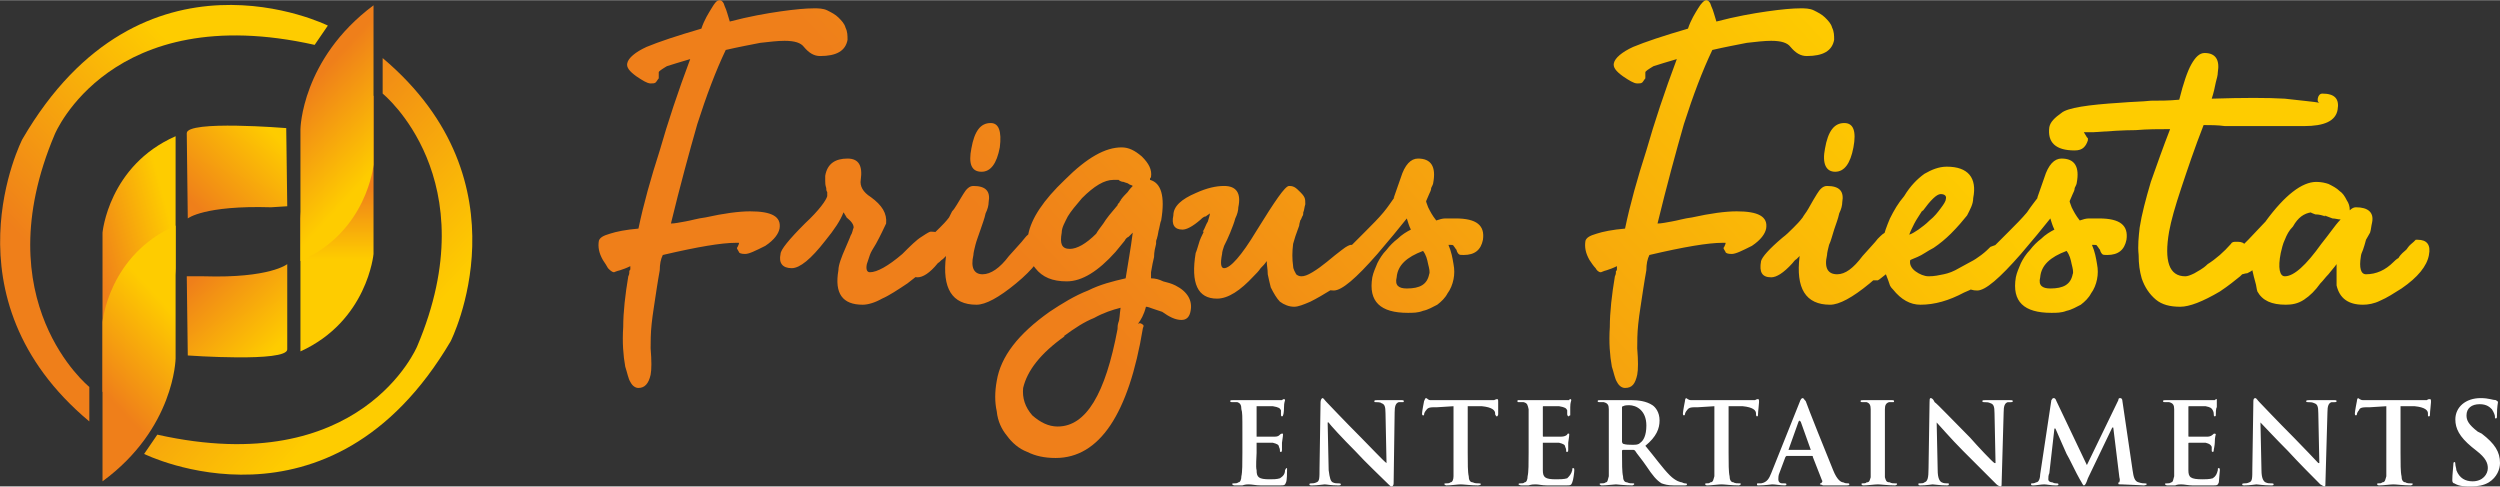 <?xml version="1.0" encoding="UTF-8"?>
<!DOCTYPE svg PUBLIC "-//W3C//DTD SVG 1.1//EN" "http://www.w3.org/Graphics/SVG/1.1/DTD/svg11.dtd">
<!-- Creator: CorelDRAW X7 -->
<svg xmlns="http://www.w3.org/2000/svg" xml:space="preserve" width="25.4mm" height="4.944mm" version="1.1" style="shape-rendering:geometricPrecision; text-rendering:geometricPrecision; image-rendering:optimizeQuality; fill-rule:evenodd; clip-rule:evenodd"
viewBox="0 0 2463 479"
 xmlns:xlink="http://www.w3.org/1999/xlink">
 <rect x="0" y="0" width="2463" height="479" fill="#333333" stroke="none"/>
 <defs>
  <style type="text/css">
   <![CDATA[
    .fil9 {fill:white;fill-rule:nonzero}
    .fil7 {fill:url(#id0)}
    .fil5 {fill:url(#id1)}
    .fil2 {fill:url(#id2)}
    .fil1 {fill:url(#id3)}
    .fil3 {fill:url(#id4)}
    .fil4 {fill:url(#id5)}
    .fil6 {fill:url(#id6)}
    .fil0 {fill:url(#id7)}
    .fil8 {fill:url(#id8);fill-rule:nonzero}
   ]]>
  </style>
  <linearGradient id="id0" gradientUnits="userSpaceOnUse" x1="216.66" y1="181.775" x2="390.475" y2="343.499">
   <stop offset="0" style="stop-opacity:1; stop-color:#EF7F1A"/>
   <stop offset="1" style="stop-opacity:1; stop-color:#FECC00"/>
  </linearGradient>
  <linearGradient id="id1" gradientUnits="userSpaceOnUse" xlink:href="#id0" x1="196.803" y1="268.6" x2="270.636" y2="343.664">
  </linearGradient>
  <linearGradient id="id2" gradientUnits="userSpaceOnUse" xlink:href="#id0" x1="99.555" y1="383.203" x2="175.124" y2="312.88">
  </linearGradient>
  <linearGradient id="id3" gradientUnits="userSpaceOnUse" xlink:href="#id0" x1="331.622" y1="184.354" x2="331.622" y2="254.958">
  </linearGradient>
  <linearGradient id="id4" gradientUnits="userSpaceOnUse" xlink:href="#id0" x1="293.828" y1="96.113" x2="369.416" y2="166.436">
  </linearGradient>
  <linearGradient id="id5" gradientUnits="userSpaceOnUse" xlink:href="#id0" x1="196.803" y1="207.09" x2="270.655" y2="132.026">
  </linearGradient>
  <linearGradient id="id6" gradientUnits="userSpaceOnUse" xlink:href="#id0" x1="74.696" y1="291.026" x2="248.51" y2="129.302">
  </linearGradient>
  <linearGradient id="id7" gradientUnits="userSpaceOnUse" xlink:href="#id0" x1="98.285" y1="270.141" x2="176.394" y2="249.189">
  </linearGradient>
  <linearGradient id="id8" gradientUnits="userSpaceOnUse" xlink:href="#id0" x1="1217.34" y1="480.645" x2="1765.56" y2="-29.465">
  </linearGradient>
 </defs>
 <g id="Layer_x0020_1">
  <path class="fil0" d="M101 386l0 -157c0,0 6,-66 72,-95l0 130c0,0 -1,69 -72,122z"/>
  <path class="fil1" d="M368 94l0 156c0,0 -6,66 -72,96l0 -131c0,0 1,-69 72,-121z"/>
  <path class="fil2" d="M101 474l0 -157c0,0 6,-66 72,-95l0 131c0,0 -1,69 -72,121z"/>
  <path class="fil3" d="M368 5l0 157c0,0 -6,66 -72,95l0 -130c0,0 1,-69 72,-122z"/>
  <path class="fil4" d="M282 126c0,0 -98,-8 -98,5l1 84c0,0 16,-13 82,-11l16 -1 -1 -77z"/>
  <path class="fil5" d="M185 350c0,0 98,7 98,-6l0 -84c0,0 -17,14 -82,12l-17 0 1 78z"/>
  <path class="fil6" d="M323 25c0,0 -183,-91 -301,112 0,0 -80,156 66,278l0 -34c0,0 -104,-84 -34,-249 0,0 55,-133 256,-88l13 -19z"/>
  <path class="fil7" d="M142 447c0,0 183,91 302,-111 0,0 79,-156 -67,-279l0 35c0,0 104,84 34,249 0,0 -55,132 -256,87l-13 19z"/>
  <path class="fil8" d="M835 39c-2,11 -11,16 -27,16 -6,0 -11,-3 -16,-9 -3,-4 -9,-6 -19,-6 -7,0 -15,1 -24,2 -10,2 -21,4 -34,7 -10,21 -19,45 -28,73 -8,28 -17,61 -26,98 4,0 8,-1 14,-2 6,-1 12,-3 20,-4 18,-4 33,-6 44,-6 21,0 31,5 29,17 -1,5 -5,11 -14,17 -10,5 -16,8 -20,8 -4,0 -6,-1 -6,-2 -1,-2 -2,-3 -2,-4 1,-1 1,-2 2,-4l0 -1c0,0 -1,0 -3,0 -14,0 -38,4 -72,12 -2,4 -3,9 -3,15 -1,5 -2,12 -3,18 -2,14 -4,25 -5,35 -1,9 -1,18 -1,24 1,12 1,21 0,26 -2,9 -6,13 -12,13 -3,0 -6,-2 -8,-6 -2,-3 -3,-9 -5,-15 -2,-11 -3,-24 -2,-39 0,-15 2,-32 5,-50 1,-2 1,-3 1,-4 0,0 0,-1 0,-1 0,-1 1,-1 1,-2 0,0 0,-1 0,-3 -4,2 -7,3 -10,4 -4,1 -6,2 -6,2 -2,0 -4,-2 -6,-4 -1,-2 -3,-5 -5,-8 -4,-7 -5,-13 -4,-19 1,-3 4,-5 11,-7 6,-2 16,-4 28,-5 5,-24 12,-49 21,-77 8,-28 18,-58 30,-90 -10,3 -17,5 -23,7 -5,3 -8,5 -8,6l0 3 0 3c-1,1 -2,3 -3,4 -1,1 -3,1 -5,1 -2,0 -4,-1 -6,-2 -2,-1 -5,-3 -8,-5 -7,-5 -10,-9 -9,-13 1,-5 8,-11 19,-16 12,-5 30,-11 54,-18 3,-9 7,-15 10,-20 3,-5 5,-8 8,-8 2,0 4,2 5,6 2,4 3,9 5,15 19,-5 36,-8 50,-10 14,-2 25,-3 33,-3 4,0 9,0 13,2 4,2 8,4 11,7 3,3 6,6 7,10 2,4 2,8 2,12zm1452 201c4,-5 7,-9 10,-13 3,-4 6,-8 9,-11 -3,0 -5,-1 -8,-1 -3,-1 -5,-2 -8,-3l1 1c-3,-1 -6,-2 -10,-2 -3,-1 -5,-2 -4,-2 -7,1 -13,5 -18,14 -4,4 -6,8 -8,13 -2,4 -3,9 -4,13 -3,15 -1,23 4,23 9,0 21,-11 36,-32zm106 11c-2,11 -11,22 -27,33 -8,5 -14,9 -21,12 -6,3 -12,4 -17,4 -14,0 -23,-6 -26,-19l0 -16 0 -5c-2,3 -5,6 -8,10 -3,3 -5,6 -8,9 -5,7 -10,12 -16,16 -6,4 -12,5 -18,5 -14,0 -23,-4 -28,-13 -1,-3 -1,-6 -2,-9 -1,-3 -2,-8 -3,-12 -1,1 -3,2 -5,3 -2,0 -4,1 -5,1l0 0 -2 2c-5,4 -11,9 -20,15 -17,10 -30,15 -39,15 -10,0 -18,-2 -24,-7 -6,-5 -11,-12 -14,-21 -2,-7 -3,-14 -3,-23 -1,-9 0,-18 1,-27 2,-13 6,-28 11,-45 6,-17 12,-34 19,-52 -11,0 -22,0 -34,1 -12,0 -26,1 -41,2 -3,0 -5,0 -6,0 -2,0 -3,0 -4,0l3 5c0,0 1,1 1,1 0,1 0,2 0,2 -1,3 -2,5 -4,7 -2,2 -5,3 -9,3 -19,0 -27,-8 -25,-23 1,-5 5,-9 12,-14 6,-5 26,-8 58,-10 11,-1 21,-1 30,-2 8,0 18,0 28,-1 4,-16 8,-28 12,-35 4,-7 8,-11 13,-11 11,0 15,7 13,19 0,3 -1,6 -2,10 -1,5 -2,10 -4,16 31,-1 55,-1 72,0 17,2 29,3 34,4 -2,-1 -2,-3 -1,-6 1,-2 2,-3 4,-3 12,0 17,5 15,16 -2,11 -13,16 -33,16 -7,0 -15,0 -25,0 -10,0 -22,0 -35,0 -4,0 -10,0 -18,0 -7,-1 -15,-1 -21,-1 -9,23 -16,44 -22,62 -6,18 -10,32 -12,43 -5,29 0,44 16,44 2,0 5,-1 9,-3 3,-2 8,-4 13,-9 8,-5 16,-12 23,-20 1,-2 3,-2 5,-2 3,0 6,0 8,2l4 -4 18 -19 -1 1c19,-26 36,-39 50,-39 5,0 9,1 12,2 4,2 8,4 11,7 3,2 5,5 7,9 2,3 3,6 3,10 2,-2 4,-3 6,-3 12,0 18,5 16,15 -1,4 -1,7 -2,10 -1,2 -3,5 -4,7 -1,4 -2,7 -3,10 -1,2 -2,5 -2,6 -2,12 0,18 5,18 10,0 19,-4 27,-12 1,-1 3,-3 5,-4 1,-2 3,-4 4,-5 2,-2 4,-3 5,-5 2,-3 4,-4 6,-6 1,-1 1,-1 2,-2 1,0 2,0 2,0 9,0 13,5 11,15zm-1465 -10c-3,10 -14,23 -34,38 -9,6 -18,12 -25,15 -7,4 -14,6 -19,6 -20,0 -28,-11 -24,-34 0,-5 3,-13 7,-22 2,-5 4,-9 5,-12 2,-3 2,-6 3,-8 0,-3 -2,-6 -7,-10 0,-1 -1,-1 -1,-2 -1,-1 -1,-2 -2,-3 -3,8 -9,17 -18,28 -14,18 -25,27 -33,27 -9,0 -13,-5 -11,-14 0,-4 8,-14 24,-30 14,-13 21,-23 22,-27 0,-1 0,-2 0,-4 -1,-1 -1,-3 -1,-4 -1,-3 -1,-5 -1,-7 0,-2 0,-4 0,-5 2,-12 10,-17 22,-17 11,0 15,7 13,21 -1,6 2,12 10,17 11,8 16,16 15,26 -2,4 -5,11 -10,20 -3,5 -5,8 -6,11 -1,3 -2,6 -3,9 -1,5 0,8 3,8 7,0 18,-6 32,-18 8,-8 14,-14 19,-17 6,-4 8,-5 9,-5 5,0 8,1 9,3 2,2 2,5 2,10zm57 -96c-3,16 -9,24 -18,24 -10,0 -13,-8 -10,-23 3,-17 9,-25 19,-25 8,0 11,8 9,24zm43 99c-1,9 -10,21 -27,35 -17,14 -30,21 -39,21 -24,0 -34,-16 -30,-48 -1,1 -2,2 -3,3 -2,1 -3,3 -5,4 -8,10 -15,14 -20,14 -9,0 -12,-5 -10,-16 1,-4 8,-12 21,-23 4,-3 7,-6 11,-10 3,-3 6,-6 9,-10 0,0 1,-2 3,-6 3,-3 6,-9 11,-17 3,-5 6,-8 10,-8 12,0 17,5 15,16 0,3 -1,7 -3,11 -1,5 -3,10 -5,16 -2,6 -4,11 -5,15 -1,4 -2,8 -2,10 -3,13 1,19 9,19 8,0 17,-6 26,-18 7,-8 12,-13 15,-17 3,-4 6,-6 8,-6 9,0 13,5 11,15zm76 -47c2,-3 5,-6 7,-8 2,-3 4,-5 5,-6 -1,-1 -3,-1 -4,-2 -1,-1 -3,-1 -5,-2 -2,0 -4,-1 -5,-2 -2,0 -3,0 -5,0 -9,0 -19,6 -31,18 -6,7 -11,13 -14,18 -3,6 -6,11 -6,16 -2,11 0,16 8,16 7,0 16,-5 26,-15l0 0c1,-2 4,-6 7,-10 3,-5 8,-11 14,-18 0,-1 1,-2 2,-3 0,-1 1,-2 2,-2l-1 0zm-3 127c0,-2 0,-4 1,-7 1,-2 1,-7 2,-14 -8,2 -17,5 -26,10 -10,4 -19,10 -30,18l1 0c-24,17 -37,34 -41,51 -1,10 2,19 9,27 8,7 16,11 25,11 28,0 47,-32 59,-96zm72 -18c-1,6 -4,9 -9,9 -6,0 -12,-3 -19,-8l0 0c-3,-1 -6,-2 -9,-3 -3,-1 -5,-2 -7,-2 -2,8 -5,13 -8,17 1,-1 3,-1 4,0 2,1 2,2 1,4 -14,85 -43,128 -86,128 -11,0 -20,-2 -28,-6 -8,-3 -15,-9 -20,-16 -5,-6 -9,-14 -10,-24 -2,-9 -2,-19 0,-30 4,-24 21,-46 52,-68 12,-8 25,-16 38,-21 12,-6 24,-9 37,-12 2,-13 5,-29 7,-45 -2,2 -3,3 -4,4 -2,1 -3,2 -4,4l-9 11c-17,19 -33,29 -48,29 -14,0 -24,-4 -31,-13 -7,-8 -10,-19 -7,-33 3,-16 15,-34 36,-54 22,-22 40,-32 56,-32 7,0 13,3 20,9 7,7 10,13 9,20 0,1 -1,1 -1,2 0,0 0,1 0,1 11,3 15,16 11,40 -1,2 -1,4 -2,8 -1,3 -1,6 -2,9 0,1 -1,2 -1,4 0,1 0,2 0,2 -1,4 -2,8 -2,13 -1,4 -2,9 -3,15 0,2 0,3 0,3 0,0 0,1 0,3 4,0 8,1 12,3 4,1 8,2 12,4 12,6 17,15 15,25zm168 -52c-2,9 -11,19 -29,31 -8,5 -15,9 -21,12 -7,3 -12,5 -16,5 -5,0 -10,-2 -14,-5 -3,-3 -6,-8 -9,-14 -1,-4 -2,-8 -3,-13 0,-5 -1,-9 -1,-13 -2,3 -4,5 -6,7 -2,3 -4,5 -7,8 -13,14 -25,22 -36,22 -19,0 -26,-15 -21,-45 1,-2 2,-6 3,-9 1,-4 3,-8 5,-12l-1 0c2,-3 3,-7 5,-10 1,-4 2,-6 2,-8 -1,1 -3,2 -4,3 -2,0 -4,2 -5,3 -8,7 -14,10 -18,10 -8,0 -11,-5 -9,-14 0,-9 8,-16 22,-22 11,-5 20,-7 28,-7 12,0 17,7 14,21 0,3 -1,7 -3,11 -1,4 -3,9 -5,14 -2,5 -4,9 -6,13 -1,3 -2,6 -2,8 -2,10 -1,14 2,14 6,0 17,-12 32,-37 18,-29 28,-44 32,-44 1,0 3,0 5,1 2,1 4,3 6,5 1,1 3,3 4,5 1,2 1,4 1,7 -1,3 -1,6 -2,8 0,1 0,3 -1,4 -1,2 -1,3 -2,4 0,1 -1,3 -1,5 -3,8 -5,14 -6,18 -1,8 -1,15 0,22 0,3 2,6 3,8 1,1 3,2 5,2 3,0 6,-1 11,-4 5,-3 9,-6 14,-10 6,-5 11,-9 15,-12 5,-4 8,-5 9,-5 8,0 11,4 10,13zm67 16c1,-2 0,-6 -1,-10 -1,-5 -2,-9 -5,-13 -16,6 -25,14 -26,26 -2,8 2,11 10,11 13,0 20,-4 22,-14zm53 -34c-2,10 -8,15 -19,15 -3,0 -4,0 -5,-1 -1,-1 -2,-3 -2,-4 -1,-1 -2,-3 -3,-4 0,-1 -2,-1 -4,-1l-1 0 0 0c3,7 4,13 5,19 1,5 1,10 0,15 -1,5 -3,10 -6,14 -2,4 -6,8 -10,11 -4,2 -9,5 -14,6 -5,2 -10,2 -15,2 -27,0 -39,-11 -35,-35 1,-5 3,-9 5,-14 2,-4 5,-9 9,-13 3,-4 7,-8 11,-11 4,-4 9,-7 13,-9 -2,-4 -3,-8 -4,-11 -4,5 -9,11 -13,16 -5,6 -10,12 -16,19 -21,24 -35,36 -43,36 -9,0 -12,-4 -11,-12 1,-2 2,-4 3,-7 2,-2 4,-5 7,-7 2,-3 5,-6 8,-9 3,-2 6,-5 9,-8l15 -15c7,-7 13,-13 18,-19 5,-6 8,-11 11,-15l-1 1 7 -20c4,-13 10,-19 17,-19 13,0 18,8 15,24 0,1 -1,3 -2,5 0,2 -1,4 -2,6l0 0 -3 7c0,1 1,3 2,6 2,4 4,8 8,13 3,-1 6,-2 9,-2 3,0 7,0 10,0 21,0 29,7 27,21zm346 -197c-2,11 -11,16 -27,16 -6,0 -11,-3 -16,-9 -3,-4 -9,-6 -19,-6 -7,0 -15,1 -24,2 -10,2 -21,4 -34,7 -10,21 -19,45 -28,73 -8,28 -17,61 -26,98 4,0 8,-1 14,-2 6,-1 12,-3 20,-4 18,-4 33,-6 44,-6 21,0 31,5 29,17 -1,5 -5,11 -14,17 -10,5 -16,8 -20,8 -4,0 -6,-1 -6,-2 -1,-2 -2,-3 -2,-4 1,-1 1,-2 2,-4l0 -1c0,0 -1,0 -3,0 -14,0 -38,4 -72,12 -2,4 -3,9 -3,15 -1,5 -2,12 -3,18 -2,14 -4,25 -5,35 -1,9 -1,18 -1,24 1,12 1,21 0,26 -2,9 -5,13 -12,13 -3,0 -6,-2 -8,-6 -2,-3 -3,-9 -5,-15 -2,-11 -3,-24 -2,-39 0,-15 2,-32 5,-50 1,-2 1,-3 1,-4 0,0 0,-1 0,-1 1,-1 1,-1 1,-2 0,0 0,-1 0,-3 -4,2 -7,3 -10,4 -4,1 -5,2 -6,2 -2,0 -4,-2 -5,-4 -2,-2 -4,-5 -6,-8 -4,-7 -5,-13 -4,-19 1,-3 4,-5 11,-7 6,-2 16,-4 28,-5 5,-24 12,-49 21,-77 8,-28 18,-58 30,-90 -10,3 -17,5 -23,7 -5,3 -8,5 -8,6l0 3 0 3c-1,1 -2,3 -3,4 -1,1 -3,1 -5,1 -2,0 -4,-1 -6,-2 -2,-1 -5,-3 -8,-5 -7,-5 -10,-9 -9,-13 1,-5 8,-11 19,-16 12,-5 30,-11 54,-18 3,-9 7,-15 10,-20 3,-5 6,-8 8,-8 2,0 4,2 5,6 2,4 3,9 5,15 19,-5 36,-8 50,-10 14,-2 25,-3 33,-3 4,0 9,0 13,2 4,2 8,4 11,7 3,3 6,6 7,10 2,4 2,8 2,12zm19 106c-3,16 -9,24 -18,24 -9,0 -13,-8 -10,-23 3,-17 9,-25 19,-25 9,0 12,8 9,24zm43 99c-1,9 -10,21 -27,35 -17,14 -30,21 -39,21 -24,0 -34,-16 -30,-48 -1,1 -2,2 -3,3 -2,1 -3,3 -4,4 -9,10 -16,14 -21,14 -9,0 -12,-5 -10,-16 1,-4 8,-12 21,-23 4,-3 7,-6 11,-10 3,-3 6,-6 9,-10 0,0 1,-2 4,-6 2,-3 5,-9 10,-17 3,-5 6,-8 10,-8 12,0 17,5 15,16 0,3 -1,7 -3,11 -1,5 -3,10 -5,16 -2,6 -3,11 -5,15 -1,4 -2,8 -2,10 -3,13 1,19 10,19 8,0 16,-6 25,-18 7,-8 12,-13 15,-17 4,-4 6,-6 8,-6 10,0 14,5 11,15zm-34 13c0,0 0,1 -1,1 0,-1 1,-1 1,-1 0,0 0,0 0,0zm82 -61c1,-3 -1,-5 -5,-5 -4,0 -10,6 -18,17l0 -1c-3,5 -6,9 -8,13 -2,4 -4,8 -5,11 3,-1 6,-3 9,-5 4,-3 7,-5 11,-9 5,-4 8,-8 11,-12 3,-4 5,-7 5,-9zm57 67c-12,10 -24,19 -39,25 -15,8 -29,12 -43,12 -10,0 -19,-5 -27,-15 -1,-1 -2,-2 -3,-4 -1,-3 -2,-6 -4,-11 -4,3 -6,5 -8,6 -2,0 -4,0 -6,0 -9,0 -12,-5 -11,-16 0,0 1,0 1,-2l0 0c0,0 1,0 1,0 0,-1 0,-1 0,-1 1,0 1,0 1,-1 0,1 0,1 -1,1 1,-3 2,-4 4,-5 4,-1 8,-4 11,-6 2,-3 4,-6 5,-10 1,-6 4,-14 7,-21 4,-8 8,-15 14,-22 6,-10 13,-17 20,-22 7,-4 14,-7 22,-7 21,0 30,11 26,31 0,6 -3,11 -6,17 -4,5 -9,11 -16,18l0 0c-5,5 -11,10 -17,14 -6,3 -11,7 -16,9 -5,2 -7,3 -7,3 -1,4 1,8 5,11 4,3 9,5 13,5 6,0 10,-1 15,-2 5,-1 10,-3 15,-6 4,-2 7,-4 11,-6 4,-2 7,-4 11,-7 4,-3 7,-6 9,-8 3,-1 5,-2 6,-2 7,0 10,6 8,18l-1 4zm68 7c1,-2 0,-6 -1,-10 -1,-5 -2,-9 -5,-13 -16,6 -25,14 -26,26 -2,8 2,11 10,11 13,0 20,-4 22,-14zm53 -34c-2,10 -8,15 -19,15 -3,0 -4,0 -5,-1 -1,-1 -2,-3 -2,-4 -1,-1 -2,-3 -3,-4 0,-1 -2,-1 -4,-1l-1 0 0 0c3,7 4,13 5,19 1,5 1,10 0,15 -1,5 -3,10 -6,14 -2,4 -6,8 -10,11 -4,2 -9,5 -14,6 -5,2 -10,2 -15,2 -27,0 -39,-11 -35,-35 1,-5 3,-9 5,-14 2,-4 5,-9 9,-13 3,-4 7,-8 11,-11 4,-4 9,-7 13,-9 -2,-4 -3,-8 -4,-11 -4,5 -9,11 -13,16 -5,6 -10,12 -16,19 -21,24 -35,36 -43,36 -9,0 -12,-4 -11,-12 1,-2 2,-4 3,-7 2,-2 4,-5 7,-7 2,-3 5,-6 8,-9 3,-2 6,-5 9,-8l15 -15c7,-7 13,-13 18,-19 4,-6 8,-11 11,-15l-1 1 7 -20c4,-13 10,-19 17,-19 13,0 18,8 15,24 0,1 -1,3 -2,5 0,2 -1,4 -2,6l0 0 -3 7c0,1 1,3 2,6 2,4 4,8 8,13 3,-1 6,-2 9,-2 3,0 7,0 10,0 21,0 29,7 27,21z"/>
  <path class="fil9" d="M1224 446c0,10 0,19 -1,23 0,3 -1,6 -3,6 -1,1 -3,1 -4,1 -2,0 -2,0 -2,1 0,0 1,1 2,1 2,0 5,0 8,0 3,-1 5,-1 6,-1 4,0 7,1 12,1 5,0 11,0 19,0 4,0 5,0 6,-3 1,-2 1,-10 1,-12 0,-1 0,-2 0,-2 -1,0 -1,0 -2,2 0,4 -2,6 -5,8 -3,1 -7,1 -10,1 -11,0 -13,-2 -13,-9 -1,-3 0,-14 0,-17l0 -9c0,-1 0,-1 0,-1 3,0 14,0 16,0 4,1 6,2 6,4 1,2 1,3 1,4 0,1 0,1 1,1 1,0 1,-1 1,-2 0,0 0,-5 0,-7 1,-6 1,-8 1,-8 0,-1 0,-1 -1,-1 0,0 -1,0 -2,1 -1,1 -2,2 -5,2 -2,0 -15,0 -18,0 0,0 0,0 0,-1l0 -28c0,-1 0,-1 0,-1 3,0 14,0 16,0 6,1 7,2 8,4 0,2 0,3 0,4 0,1 0,2 1,2 1,0 1,-1 1,-1 1,-2 1,-7 1,-8 0,-5 1,-6 1,-7 0,0 0,-1 -1,-1 0,0 -1,0 -2,1 -1,0 -2,0 -4,0 -3,0 -25,0 -28,0 -2,0 -4,0 -7,0 -3,0 -6,0 -9,0 -2,0 -3,0 -3,1 0,1 1,1 2,1 2,0 4,0 5,0 3,1 4,3 4,7 1,3 1,6 1,23l0 20zm84 -30l1 0c1,2 14,16 26,28 11,12 26,26 33,33 1,1 2,2 3,2 1,0 2,-1 2,-3l1 -70c0,-6 1,-9 4,-10 1,0 2,0 3,0 2,0 2,0 2,-1 0,-1 -1,-1 -2,-1 -6,0 -10,0 -11,0 -2,0 -8,0 -13,0 -2,0 -3,0 -3,1 0,1 0,1 2,1 1,0 4,0 5,1 3,1 4,3 4,10l1 49 0 0c-2,-1 -17,-17 -25,-25 -16,-16 -33,-34 -34,-35 -2,-2 -3,-4 -4,-4 -1,0 -2,2 -2,4l-1 65c0,10 0,13 -3,14 -2,1 -4,1 -5,1 -1,0 -2,0 -2,1 0,1 1,1 3,1 5,0 11,-1 12,-1 2,0 6,1 13,1 2,0 3,0 3,-1 0,-1 -1,-1 -2,-1 -2,0 -4,0 -6,-1 -2,-1 -3,-4 -4,-12l-1 -47zm124 30c0,10 0,19 0,23 0,3 -1,6 -3,6 -1,1 -3,1 -4,1 -2,0 -2,0 -2,1 0,0 1,1 2,1 5,0 11,-1 14,-1 3,0 10,1 17,1 2,0 3,-1 3,-1 0,-1 -1,-1 -2,-1 -2,0 -4,0 -6,-1 -3,0 -4,-3 -4,-6 -1,-4 -1,-13 -1,-23l0 -46 14 0c10,1 13,4 13,7l0 1c1,2 1,2 2,2 0,0 1,-1 1,-2 0,-3 0,-10 0,-12 0,-2 0,-3 -1,-3 0,0 -1,0 -3,1 -2,0 -4,0 -8,0l-43 0c-4,0 -8,0 -12,0 -2,0 -3,-2 -4,-2 -1,0 -1,1 -2,3 0,0 -2,10 -2,12 0,1 0,2 1,2 1,0 1,0 1,-1 0,-1 1,-3 2,-4 2,-3 4,-3 11,-3l16 -1 0 46zm74 0c0,10 0,19 -1,23 0,3 -1,6 -3,6 -1,1 -2,1 -4,1 -1,0 -2,0 -2,1 0,0 1,1 3,1 2,0 5,0 7,0 3,-1 5,-1 7,-1 3,0 6,1 11,1 5,0 11,0 19,0 4,0 5,0 6,-3 1,-2 2,-10 2,-12 0,-1 0,-2 -1,-2 -1,0 -1,0 -1,2 -1,4 -3,6 -5,8 -3,1 -8,1 -11,1 -11,0 -13,-2 -13,-9 0,-3 0,-14 0,-17l0 -9c0,-1 0,-1 0,-1 3,0 14,0 16,0 4,1 6,2 6,4 1,2 1,3 1,4 0,1 0,1 1,1 1,0 1,-1 1,-2 0,0 0,-5 0,-7 1,-6 1,-8 1,-8 0,-1 0,-1 -1,-1 0,0 -1,0 -1,1 -1,1 -3,2 -6,2 -2,0 -15,0 -17,0 -1,0 -1,0 -1,-1l0 -28c0,-1 0,-1 1,-1 2,0 13,0 15,0 6,1 7,2 8,4 0,2 0,3 0,4 0,1 1,2 1,2 1,0 1,-1 2,-1 0,-2 0,-7 0,-8 0,-5 1,-6 1,-7 0,0 0,-1 -1,-1 0,0 -1,0 -1,1 -1,0 -3,0 -5,0 -2,0 -24,0 -28,0 -1,0 -4,0 -7,0 -3,0 -6,0 -9,0 -2,0 -2,0 -2,1 0,1 0,1 2,1 1,0 3,0 4,0 4,1 4,3 5,7 0,3 0,6 0,23l0 20zm79 0c0,10 0,19 0,23 -1,3 -1,6 -3,6 -1,1 -3,1 -4,1 -2,0 -2,0 -2,1 0,0 1,1 2,1 5,0 12,-1 14,-1 1,0 9,1 16,1 1,0 2,-1 2,-1 0,-1 0,-1 -1,-1 -2,0 -4,0 -6,-1 -3,0 -4,-3 -4,-6 -1,-4 -1,-13 -1,-23l0 -2c0,-1 1,-1 1,-1l10 0c1,0 1,0 2,1 1,2 7,9 11,15 6,9 10,14 15,17 3,1 6,2 12,2l11 0c1,0 2,0 2,-1 0,-1 -1,-1 -2,-1 0,0 -1,0 -3,-1 -1,0 -6,-1 -12,-7 -7,-7 -14,-17 -24,-29 11,-9 14,-17 14,-25 0,-8 -4,-13 -7,-15 -6,-4 -14,-5 -21,-5 -3,0 -11,0 -15,0 -2,0 -9,0 -15,0 -2,0 -3,0 -3,1 0,1 1,1 2,1 2,0 4,0 4,0 4,1 5,3 5,7 0,3 0,6 0,23l0 20zm13 -45c0,-1 1,-1 1,-1 2,-1 4,-1 6,-1 7,0 17,5 17,20 0,10 -3,15 -6,17 -2,2 -4,2 -8,2 -3,0 -6,0 -9,-1 0,0 -1,-1 -1,-2l0 -34zm91 45c0,10 0,19 0,23 -1,3 -1,6 -4,6 -1,1 -2,1 -4,1 -1,0 -1,0 -1,1 0,0 0,1 2,1 4,0 11,-1 14,-1 3,0 10,1 17,1 1,0 2,-1 2,-1 0,-1 0,-1 -1,-1 -2,0 -5,0 -6,-1 -3,0 -4,-3 -4,-6 -1,-4 -1,-13 -1,-23l0 -46 14 0c10,1 13,4 13,7l0 1c0,2 1,2 1,2 1,0 1,-1 1,-2 0,-3 1,-10 1,-12 0,-2 0,-3 -1,-3 -1,0 -1,0 -3,1 -2,0 -4,0 -8,0l-44 0c-3,0 -8,0 -11,0 -3,0 -4,-2 -5,-2 0,0 -1,1 -1,3 0,0 -2,10 -2,12 0,1 0,2 1,2 0,0 1,0 1,-1 0,-1 1,-3 2,-4 2,-3 4,-3 11,-3l16 -1 0 46zm96 3c1,0 1,0 1,1l9 23c1,1 0,2 -1,3 -1,0 -1,0 -1,1 0,0 1,0 3,1 9,0 17,0 21,0 4,0 5,0 5,-1 0,-1 -1,-1 -1,-1 -2,0 -3,0 -5,-1 -2,0 -6,-2 -10,-12 -7,-17 -25,-62 -27,-68 -2,-2 -2,-3 -3,-3 -1,0 -2,1 -3,4l-28 70c-2,5 -4,9 -10,10 0,0 -2,0 -3,0 -1,0 -1,0 -1,1 0,1 0,1 2,1 6,0 12,-1 13,-1 3,0 8,1 12,1 1,0 2,0 2,-1 0,-1 -1,-1 -2,-1l-2 0c-3,0 -4,-2 -4,-4 0,-1 0,-4 1,-6l6 -16c1,-1 1,-1 1,-1l25 0zm-22 -6c-1,0 -1,0 -1,0l10 -28c0,0 1,-1 1,-1 0,0 0,1 1,1l10 28c0,0 0,0 -1,0l-20 0zm80 3c0,10 0,19 0,24 -1,3 -1,5 -4,5 -1,1 -2,1 -4,1 -1,0 -1,0 -1,1 0,0 0,1 2,1 4,0 11,-1 14,-1 3,0 10,1 17,1 1,0 2,-1 2,-1 0,-1 0,-1 -2,-1 -1,0 -4,0 -5,-1 -4,0 -4,-2 -5,-5 0,-5 0,-14 0,-24l0 -20c0,-17 0,-20 0,-23 0,-4 1,-6 4,-7 1,0 2,0 3,0 2,0 2,0 2,-1 0,-1 -1,-1 -2,-1 -4,0 -11,0 -14,0 -3,0 -10,0 -14,0 -2,0 -3,0 -3,1 0,1 1,1 2,1 1,0 3,0 4,0 3,1 4,3 4,7 0,3 0,6 0,23l0 20zm65 -30l0 0c2,2 14,16 26,28 12,12 26,26 33,33 1,1 3,2 4,2 1,0 1,-1 1,-3l2 -70c0,-6 1,-9 4,-10 1,0 2,0 3,0 1,0 2,0 2,-1 0,-1 -1,-1 -3,-1 -5,0 -9,0 -10,0 -3,0 -8,0 -14,0 -2,0 -3,0 -3,1 0,1 1,1 2,1 2,0 4,0 6,1 3,1 4,3 4,10l1 49 -1 0c-2,-1 -17,-17 -24,-25 -16,-16 -33,-34 -35,-35 -1,-2 -2,-4 -4,-4 -1,0 -1,2 -1,4l-1 65c0,10 -1,13 -4,14 -1,1 -3,1 -5,1 -1,0 -1,0 -1,1 0,1 1,1 2,1 6,0 11,-1 12,-1 2,0 7,1 14,1 1,0 2,0 2,-1 0,-1 0,-1 -1,-1 -2,0 -4,0 -6,-1 -2,-1 -4,-4 -4,-12l-1 -47zm102 51c0,3 -1,8 -4,8 -2,1 -3,1 -4,1 -1,0 -1,0 -1,1 0,1 1,1 2,1 3,0 8,-1 11,-1 2,0 7,1 11,1 2,0 3,0 3,-1 0,-1 -1,-1 -2,-1 -1,0 -2,0 -4,-1 -2,0 -4,-1 -4,-3 0,-2 0,-4 1,-6l5 -44 1 0c4,9 10,23 11,25 2,3 10,20 13,25 2,3 3,6 4,6 1,0 2,-1 4,-7l24 -50 1 0 6 49c1,3 0,4 0,5 -1,0 -1,0 -1,1 0,1 0,1 3,1 4,0 20,1 22,1 2,0 3,-1 3,-1 0,-1 -1,-1 -2,-1 -1,0 -3,0 -6,-1 -4,-1 -5,-5 -6,-12l-10 -68c0,-2 -1,-3 -2,-3 -1,0 -2,0 -2,2l-31 64 -30 -63c-1,-3 -2,-3 -3,-3 -1,0 -1,1 -2,2l-11 73zm132 -21c0,10 0,19 0,23 -1,3 -1,6 -3,6 -1,1 -3,1 -4,1 -2,0 -2,0 -2,1 0,0 1,1 2,1 2,0 5,0 8,0 2,-1 5,-1 6,-1 3,0 7,1 11,1 5,0 11,0 20,0 4,0 5,0 6,-3 0,-2 1,-10 1,-12 0,-1 0,-2 -1,-2 -1,0 -1,0 -1,2 -1,4 -2,6 -5,8 -3,1 -8,1 -10,1 -12,0 -14,-2 -14,-9 0,-3 0,-14 0,-17l0 -9c0,-1 0,-1 1,-1 3,0 14,0 16,0 4,1 5,2 6,4 0,2 0,3 0,4 0,1 1,1 1,1 1,0 1,-1 1,-2 0,0 1,-5 1,-7 0,-6 1,-8 1,-8 0,-1 -1,-1 -1,-1 -1,0 -1,0 -2,1 -1,1 -3,2 -5,2 -3,0 -16,0 -18,0 -1,0 -1,0 -1,-1l0 -28c0,-1 0,-1 1,-1 2,0 14,0 16,0 5,1 6,2 7,4 1,2 1,3 1,4 0,1 0,2 1,2 1,0 1,-1 1,-1 0,-2 0,-7 1,-8 0,-5 0,-6 0,-7 0,0 0,-1 0,-1 -1,0 -1,0 -2,1 -1,0 -3,0 -5,0 -2,0 -24,0 -28,0 -1,0 -4,0 -6,0 -3,0 -6,0 -9,0 -2,0 -3,0 -3,1 0,1 1,1 2,1 2,0 3,0 4,0 4,1 5,3 5,7 0,3 0,6 0,23l0 20zm85 -30l0 0c2,2 15,16 27,28 11,12 25,26 32,33 2,1 3,2 4,2 1,0 1,-1 1,-3l2 -70c0,-6 1,-9 4,-10 1,0 2,0 3,0 1,0 2,0 2,-1 0,-1 -1,-1 -2,-1 -6,0 -10,0 -11,0 -3,0 -8,0 -14,0 -1,0 -3,0 -3,1 0,1 1,1 2,1 2,0 4,0 6,1 3,1 4,3 4,10l1 49 -1 0c-1,-1 -16,-17 -24,-25 -16,-16 -33,-34 -34,-35 -2,-2 -3,-4 -4,-4 -2,0 -2,2 -2,4l-1 65c0,10 0,13 -3,14 -2,1 -4,1 -5,1 -1,0 -2,0 -2,1 0,1 1,1 2,1 6,0 11,-1 12,-1 2,0 7,1 14,1 2,0 3,0 3,-1 0,-1 -1,-1 -2,-1 -2,0 -4,0 -6,-1 -2,-1 -4,-4 -4,-12l-1 -47zm124 30c0,10 0,19 0,23 -1,3 -1,6 -4,6 -1,1 -2,1 -4,1 -1,0 -1,0 -1,1 0,0 0,1 2,1 4,0 11,-1 14,-1 3,0 10,1 17,1 1,0 2,-1 2,-1 0,-1 0,-1 -2,-1 -1,0 -4,0 -5,-1 -3,0 -4,-3 -4,-6 -1,-4 -1,-13 -1,-23l0 -46 14 0c10,1 13,4 13,7l0 1c0,2 0,2 1,2 1,0 1,-1 1,-2 0,-3 1,-10 1,-12 0,-2 0,-3 -1,-3 -1,0 -2,0 -3,1 -2,0 -4,0 -8,0l-44 0c-3,0 -8,0 -11,0 -3,0 -4,-2 -5,-2 0,0 -1,1 -1,3 0,0 -2,10 -2,12 0,1 0,2 1,2 0,0 1,0 1,-1 0,-1 1,-3 2,-4 1,-3 4,-3 11,-3l16 -1 0 46zm84 33c6,0 12,-1 17,-4 8,-5 11,-13 11,-19 0,-11 -5,-19 -18,-29l-4 -2c-9,-7 -11,-11 -11,-16 0,-7 5,-11 13,-11 7,0 10,3 12,5 2,3 3,6 3,7 0,2 0,2 1,2 1,0 1,-1 1,-3 0,-9 1,-12 1,-13 0,-1 -1,-1 -2,-2 -3,0 -7,-2 -15,-2 -15,0 -25,9 -25,21 0,9 4,17 16,27l5 4c9,7 11,12 11,17 0,6 -5,13 -15,13 -7,0 -13,-3 -16,-11 0,-2 -1,-4 -1,-6 0,-1 0,-2 -1,-2 -1,0 -1,2 -1,3 0,2 -1,9 -1,15 0,2 1,3 2,3 5,3 10,3 17,3z"/>
 </g>
</svg>
